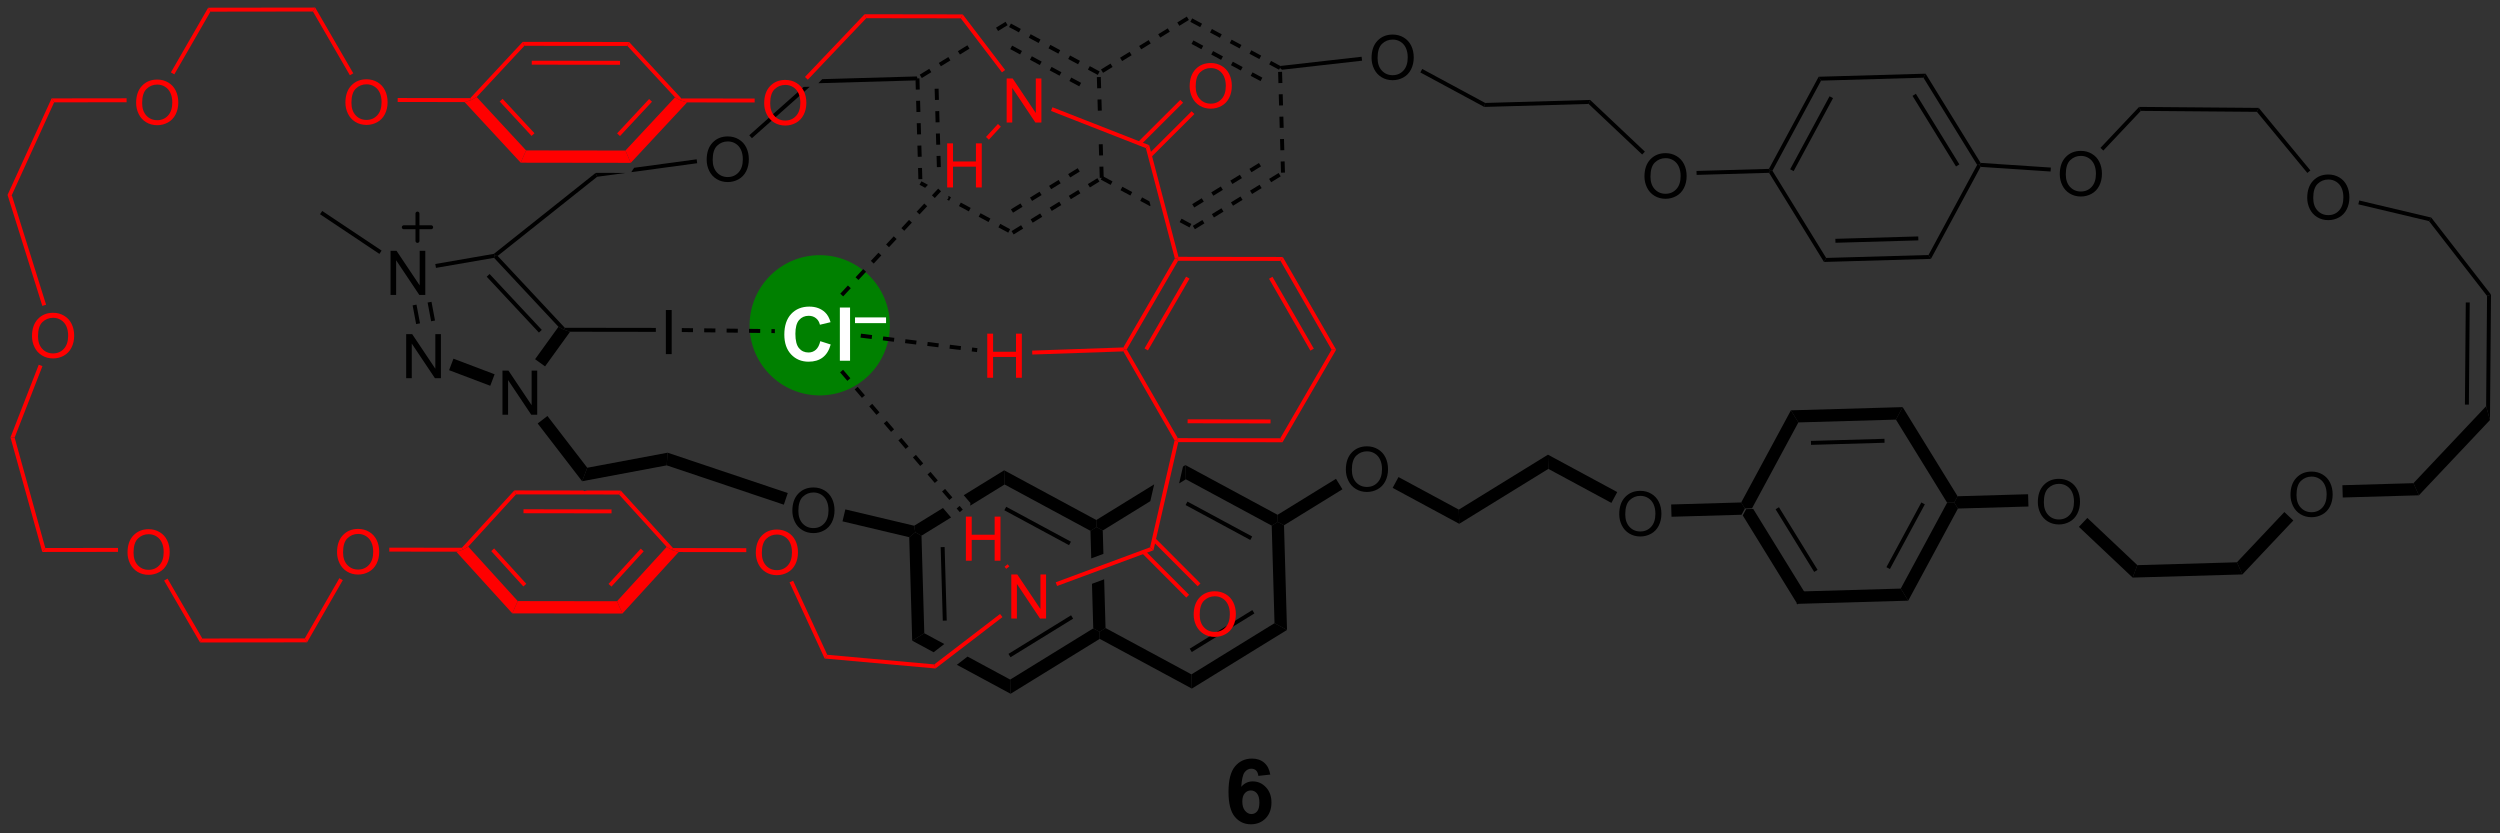 <?xml version="1.0" encoding="UTF-8"?>
<!DOCTYPE svg PUBLIC '-//W3C//DTD SVG 1.0//EN'
          'http://www.w3.org/TR/2001/REC-SVG-20010904/DTD/svg10.dtd'>
<svg stroke-dasharray="none" shape-rendering="auto" xmlns="http://www.w3.org/2000/svg" font-family="'Dialog'" text-rendering="auto" width="885" fill-opacity="1" color-interpolation="auto" color-rendering="auto" preserveAspectRatio="xMidYMid meet" font-size="12px" viewBox="0 0 885 295" fill="black" xmlns:xlink="http://www.w3.org/1999/xlink" stroke="black" image-rendering="auto" stroke-miterlimit="10" stroke-linecap="square" stroke-linejoin="miter" font-style="normal" stroke-width="1" height="295" stroke-dashoffset="0" font-weight="normal" stroke-opacity="1"
><rect x="0" y="0" width="885" height="295" fill="#333333" stroke="none"/><!--Generated by the Batik Graphics2D SVG Generator--><defs id="genericDefs"
  /><g
  ><defs id="defs1"
    ><clipPath clipPathUnits="userSpaceOnUse" id="clipPath1"
      ><path d="M0.633 0.633 L332.303 0.633 L332.303 111.05 L0.633 111.05 L0.633 0.633 Z"
      /></clipPath
      ><clipPath clipPathUnits="userSpaceOnUse" id="clipPath2"
      ><path d="M122.232 141.2 L122.232 248.548 L444.681 248.548 L444.681 141.2 Z"
      /></clipPath
    ></defs
    ><g transform="scale(2.667,2.667) translate(-0.633,-0.633) matrix(1.029,0,0,1.029,-125.095,-144.606)"
    ><path d="M346.987 207.629 L347.422 206.822 L348.338 206.796 L354.946 217.518 L354.075 219.131 ZM351.223 206.841 L356.202 214.922 L356.637 214.654 L351.657 206.573 Z" stroke="none" clip-path="url(#clipPath2)"
    /></g
    ><g transform="matrix(2.743,0,0,2.743,-335.275,-387.303)"
    ><path d="M354.075 219.131 L354.946 217.518 L367.535 217.157 L368.497 218.717 Z" stroke="none" clip-path="url(#clipPath2)"
    /></g
    ><g transform="matrix(2.743,0,0,2.743,-335.275,-387.303)"
    ><path d="M368.497 218.717 L367.535 217.157 L373.517 206.073 L374.433 206.047 L374.914 206.827 ZM366.132 214.637 L370.64 206.284 L370.191 206.041 L365.683 214.394 Z" stroke="none" clip-path="url(#clipPath2)"
    /></g
    ><g transform="matrix(2.743,0,0,2.743,-335.275,-387.303)"
    ><path d="M374.869 205.241 L374.433 206.047 L373.517 206.073 L366.91 195.351 L367.78 193.738 Z" stroke="none" clip-path="url(#clipPath2)"
    /></g
    ><g transform="matrix(2.743,0,0,2.743,-335.275,-387.303)"
    ><path d="M367.78 193.738 L366.91 195.351 L354.32 195.713 L353.358 194.152 ZM365.429 197.827 L355.941 198.099 L355.955 198.609 L365.443 198.337 Z" stroke="none" clip-path="url(#clipPath2)"
    /></g
    ><g transform="matrix(2.743,0,0,2.743,-335.275,-387.303)"
    ><path d="M353.358 194.152 L354.32 195.713 L348.338 206.796 L347.422 206.822 L346.941 206.042 Z" stroke="none" clip-path="url(#clipPath2)"
    /></g
    ><g transform="matrix(2.743,0,0,2.743,-335.275,-387.303)"
    ><path d="M385.224 206.013 Q385.224 204.595 385.985 203.795 Q386.746 202.993 387.95 202.993 Q388.736 202.993 389.368 203.371 Q390.002 203.746 390.333 204.419 Q390.667 205.092 390.667 205.946 Q390.667 206.813 390.317 207.496 Q389.968 208.179 389.326 208.531 Q388.687 208.883 387.944 208.883 Q387.142 208.883 386.508 208.495 Q385.877 208.104 385.551 207.434 Q385.224 206.761 385.224 206.013 ZM386.001 206.023 Q386.001 207.053 386.552 207.646 Q387.106 208.236 387.942 208.236 Q388.791 208.236 389.339 207.638 Q389.89 207.041 389.89 205.943 Q389.89 205.247 389.655 204.73 Q389.42 204.212 388.967 203.927 Q388.516 203.64 387.952 203.64 Q387.152 203.64 386.575 204.191 Q386.001 204.74 386.001 206.023 Z" stroke="none" clip-path="url(#clipPath2)"
    /></g
    ><g transform="matrix(2.743,0,0,2.743,-335.275,-387.303)"
    ><path d="M374.914 206.827 L374.433 206.047 L374.869 205.241 L383.966 204.98 L384.012 206.566 Z" stroke="none" clip-path="url(#clipPath2)"
    /></g
    ><g transform="matrix(2.743,0,0,2.743,-335.275,-387.303)"
    ><path d="M331.202 207.563 Q331.202 206.145 331.963 205.345 Q332.724 204.543 333.927 204.543 Q334.714 204.543 335.345 204.921 Q335.979 205.296 336.311 205.969 Q336.644 206.642 336.644 207.496 Q336.644 208.363 336.295 209.046 Q335.946 209.729 335.304 210.081 Q334.665 210.433 333.922 210.433 Q333.12 210.433 332.486 210.045 Q331.854 209.654 331.528 208.984 Q331.202 208.311 331.202 207.563 ZM331.978 207.573 Q331.978 208.603 332.53 209.196 Q333.084 209.786 333.919 209.786 Q334.768 209.786 335.317 209.188 Q335.868 208.59 335.868 207.493 Q335.868 206.797 335.633 206.28 Q335.397 205.762 334.944 205.477 Q334.494 205.19 333.93 205.19 Q333.13 205.19 332.553 205.741 Q331.978 206.29 331.978 207.573 Z" stroke="none" clip-path="url(#clipPath2)"
    /></g
    ><g transform="matrix(2.743,0,0,2.743,-335.275,-387.303)"
    ><path d="M346.941 206.042 L347.422 206.822 L346.987 207.629 L337.947 207.888 L337.901 206.301 Z" stroke="none" clip-path="url(#clipPath2)"
    /></g
    ><g transform="matrix(2.743,0,0,2.743,-335.275,-387.303)"
    ><path d="M330.944 204.703 L330.19 206.1 L322.053 201.709 L322 199.876 Z" stroke="none" clip-path="url(#clipPath2)"
    /></g
    ><g transform="matrix(2.743,0,0,2.743,-335.275,-387.303)"
    ><path d="M322 199.876 L322.053 201.709 L310.55 208.797 L310.498 206.965 Z" stroke="none" clip-path="url(#clipPath2)"
    /></g
    ><g transform="matrix(2.743,0,0,2.743,-335.275,-387.303)"
    ><path d="M295.92 201.817 Q295.92 200.399 296.68 199.599 Q297.441 198.797 298.645 198.797 Q299.432 198.797 300.063 199.175 Q300.697 199.55 301.028 200.223 Q301.362 200.896 301.362 201.75 Q301.362 202.617 301.013 203.3 Q300.663 203.983 300.022 204.335 Q299.382 204.687 298.64 204.687 Q297.837 204.687 297.203 204.299 Q296.572 203.908 296.246 203.238 Q295.92 202.565 295.92 201.817 ZM296.696 201.827 Q296.696 202.857 297.247 203.45 Q297.801 204.04 298.637 204.04 Q299.486 204.04 300.034 203.442 Q300.586 202.845 300.586 201.747 Q300.586 201.051 300.35 200.534 Q300.115 200.016 299.662 199.731 Q299.212 199.444 298.647 199.444 Q297.848 199.444 297.271 199.995 Q296.696 200.544 296.696 201.827 Z" stroke="none" clip-path="url(#clipPath2)"
    /></g
    ><g transform="matrix(2.743,0,0,2.743,-335.275,-387.303)"
    ><path d="M310.498 206.965 L310.55 208.797 L301.959 204.16 L302.713 202.763 Z" stroke="none" clip-path="url(#clipPath2)"
    /></g
    ><g transform="matrix(2.743,0,0,2.743,-335.275,-387.303)"
    ><path d="M294.645 202.989 L295.478 204.341 L287.938 208.987 L287.132 208.552 L287.105 207.636 Z" stroke="none" clip-path="url(#clipPath2)"
    /></g
    ><g transform="matrix(2.743,0,0,2.743,-335.275,-387.303)"
    ><path d="M275.215 201.219 L275.268 203.051 L286.351 209.033 L287.132 208.552 L287.105 207.636 L275.215 201.219 ZM275.478 205.928 L275.236 206.377 L283.589 210.885 L283.831 210.436 L275.478 205.928 Z" stroke="none" clip-path="url(#clipPath2)"
    /></g
    ><g transform="matrix(2.743,0,0,2.743,-335.275,-387.303)"
    ><path d="M275.215 201.219 L274.9 201.413 L274.402 203.585 L274.402 203.585 L275.268 203.051 L275.215 201.219 ZM271.183 203.704 L263.713 208.307 L263.739 209.223 L264.546 209.659 L270.685 205.875 L271.183 203.704 Z" stroke="none" clip-path="url(#clipPath2)"
    /></g
    ><g transform="matrix(2.743,0,0,2.743,-335.275,-387.303)"
    ><path d="M263.739 209.223 L262.959 209.704 L263.061 213.258 L263.061 213.258 L264.632 212.676 L264.632 212.676 L264.546 209.659 L263.739 209.223 ZM264.726 215.958 L263.155 216.541 L263.155 216.541 L263.32 222.294 L264.127 222.729 L264.907 222.248 L264.726 215.958 Z" stroke="none" clip-path="url(#clipPath2)"
    /></g
    ><g transform="matrix(2.743,0,0,2.743,-335.275,-387.303)"
    ><path d="M264.153 223.645 L264.127 222.729 L264.907 222.248 L275.99 228.23 L276.043 230.062 Z" stroke="none" clip-path="url(#clipPath2)"
    /></g
    ><g transform="matrix(2.743,0,0,2.743,-335.275,-387.303)"
    ><path d="M276.043 230.062 L275.99 228.23 L286.713 221.623 L288.326 222.493 ZM276.035 225.346 L284.116 220.366 L283.848 219.932 L275.768 224.911 Z" stroke="none" clip-path="url(#clipPath2)"
    /></g
    ><g transform="matrix(2.743,0,0,2.743,-335.275,-387.303)"
    ><path d="M288.326 222.493 L286.713 221.623 L286.351 209.033 L287.132 208.552 L287.938 208.987 Z" stroke="none" clip-path="url(#clipPath2)"
    /></g
    ><g transform="matrix(2.743,0,0,2.743,-335.275,-387.303)"
    ><path d="M251.823 201.89 L251.876 203.722 L262.959 209.704 L263.739 209.223 L263.713 208.307 L251.823 201.89 ZM252.086 206.599 L251.843 207.048 L260.196 211.556 L260.439 211.107 L252.086 206.599 Z" stroke="none" clip-path="url(#clipPath2)"
    /></g
    ><g transform="matrix(2.743,0,0,2.743,-335.275,-387.303)"
    ><path d="M251.823 201.89 L246.605 205.106 L246.605 205.106 L247.467 206.113 L247.441 206.455 L251.876 203.722 L251.823 201.89 ZM243.924 206.757 L240.21 209.046 L240.347 209.895 L241.153 210.33 L244.97 207.978 L244.97 207.978 L244.703 207.666 L243.924 206.757 Z" stroke="none" clip-path="url(#clipPath2)"
    /></g
    ><g transform="matrix(2.743,0,0,2.743,-335.275,-387.303)"
    ><path d="M244.139 211.796 L243.629 211.811 L243.901 221.299 L244.411 221.284 L244.139 211.796 ZM240.347 209.895 L239.571 210.526 L239.954 223.881 L241.515 222.919 L241.153 210.33 L240.347 209.895 Z" stroke="none" clip-path="url(#clipPath2)"
    /></g
    ><g transform="matrix(2.743,0,0,2.743,-335.275,-387.303)"
    ><path d="M241.515 222.919 L239.954 223.881 L242.717 225.372 L242.717 225.372 L244.097 224.313 L244.097 224.313 L241.515 222.919 ZM247.097 225.932 L245.716 226.991 L245.716 226.991 L252.651 230.733 L252.598 228.901 L247.097 225.932 Z" stroke="none" clip-path="url(#clipPath2)"
    /></g
    ><g transform="matrix(2.743,0,0,2.743,-335.275,-387.303)"
    ><path d="M252.651 230.733 L252.598 228.901 L263.32 222.294 L264.127 222.729 L264.153 223.645 ZM252.643 226.017 L260.724 221.037 L260.456 220.603 L252.375 225.583 Z" stroke="none" clip-path="url(#clipPath2)"
    /></g
    ><g transform="matrix(2.743,0,0,2.743,-335.275,-387.303)"
    ><path d="M390.523 209.192 L391.613 208.037 L398.069 214.133 L397.457 215.738 Z" stroke="none" clip-path="url(#clipPath2)"
    /></g
    ><g transform="matrix(2.743,0,0,2.743,-335.275,-387.303)"
    ><path d="M397.457 215.738 L398.069 214.133 L410.917 213.764 L411.62 215.332 Z" stroke="none" clip-path="url(#clipPath2)"
    /></g
    ><g transform="matrix(2.743,0,0,2.743,-335.275,-387.303)"
    ><path d="M417.83 205.077 Q417.83 203.659 418.591 202.86 Q419.352 202.057 420.555 202.057 Q421.342 202.057 421.973 202.435 Q422.607 202.81 422.938 203.483 Q423.272 204.156 423.272 205.01 Q423.272 205.877 422.923 206.56 Q422.574 207.244 421.932 207.595 Q421.293 207.947 420.55 207.947 Q419.748 207.947 419.113 207.559 Q418.482 207.168 418.156 206.498 Q417.83 205.825 417.83 205.077 ZM418.606 205.088 Q418.606 206.118 419.158 206.71 Q419.711 207.3 420.547 207.3 Q421.396 207.3 421.945 206.703 Q422.496 206.105 422.496 205.008 Q422.496 204.311 422.26 203.794 Q422.025 203.276 421.572 202.992 Q421.122 202.704 420.558 202.704 Q419.758 202.704 419.181 203.256 Q418.606 203.804 418.606 205.088 Z" stroke="none" clip-path="url(#clipPath2)"
    /></g
    ><g transform="matrix(2.743,0,0,2.743,-335.275,-387.303)"
    ><path d="M411.62 215.332 L410.917 213.764 L417.04 207.279 L418.194 208.369 Z" stroke="none" clip-path="url(#clipPath2)"
    /></g
    ><g transform="matrix(2.743,0,0,2.743,-335.275,-387.303)"
    ><path d="M424.575 205.403 L424.529 203.816 L433.699 203.553 L434.401 205.12 Z" stroke="none" clip-path="url(#clipPath2)"
    /></g
    ><g transform="matrix(2.743,0,0,2.743,-335.275,-387.303)"
    ><path d="M434.401 205.12 L433.699 203.553 L443.078 193.619 L443.574 195.406 Z" stroke="none" clip-path="url(#clipPath2)"
    /></g
    ><g transform="matrix(2.743,0,0,2.743,-335.275,-387.303)"
    ><path d="M443.574 195.406 L443.078 193.619 L443.197 179.389 L443.709 179.216 ZM440.852 193.417 L440.962 180.232 L440.452 180.228 L440.342 193.413 Z" stroke="none" clip-path="url(#clipPath2)"
    /></g
    ><g transform="matrix(2.743,0,0,2.743,-335.275,-387.303)"
    ><path d="M443.709 179.216 L443.197 179.389 L435.704 169.732 L435.996 169.277 Z" stroke="none" clip-path="url(#clipPath2)"
    /></g
    ><g transform="matrix(2.743,0,0,2.743,-335.275,-387.303)"
    ><path d="M419.99 166.737 Q419.99 165.319 420.751 164.519 Q421.512 163.717 422.715 163.717 Q423.502 163.717 424.133 164.095 Q424.767 164.47 425.098 165.143 Q425.432 165.815 425.432 166.669 Q425.432 167.536 425.083 168.22 Q424.733 168.903 424.092 169.255 Q423.452 169.607 422.71 169.607 Q421.907 169.607 421.273 169.219 Q420.642 168.828 420.316 168.157 Q419.99 167.485 419.99 166.737 ZM420.766 166.747 Q420.766 167.777 421.317 168.37 Q421.871 168.96 422.707 168.96 Q423.556 168.96 424.104 168.362 Q424.656 167.764 424.656 166.667 Q424.656 165.971 424.42 165.453 Q424.185 164.936 423.732 164.651 Q423.282 164.364 422.717 164.364 Q421.918 164.364 421.341 164.915 Q420.766 165.464 420.766 166.747 Z" stroke="none" clip-path="url(#clipPath2)"
    /></g
    ><g transform="matrix(2.743,0,0,2.743,-335.275,-387.303)"
    ><path d="M435.996 169.277 L435.704 169.732 L426.586 167.567 L426.704 167.071 Z" stroke="none" clip-path="url(#clipPath2)"
    /></g
    ><g transform="matrix(2.743,0,0,2.743,-335.275,-387.303)"
    ><path d="M356.94 151.101 L357.249 151.602 L350.972 163.233 L350.677 163.241 L350.523 162.991 ZM358.343 153.621 L353.26 163.04 L353.709 163.282 L358.792 153.863 Z" stroke="none" clip-path="url(#clipPath2)"
    /></g
    ><g transform="matrix(2.743,0,0,2.743,-335.275,-387.303)"
    ><path d="M350.537 163.501 L350.677 163.241 L350.972 163.233 L357.906 174.484 L357.626 175.003 Z" stroke="none" clip-path="url(#clipPath2)"
    /></g
    ><g transform="matrix(2.743,0,0,2.743,-335.275,-387.303)"
    ><path d="M357.626 175.003 L357.906 174.484 L371.117 174.106 L371.426 174.607 ZM359.107 172.528 L369.805 172.22 L369.791 171.71 L359.092 172.018 Z" stroke="none" clip-path="url(#clipPath2)"
    /></g
    ><g transform="matrix(2.743,0,0,2.743,-335.275,-387.303)"
    ><path d="M371.426 174.607 L371.117 174.106 L377.394 162.475 L377.688 162.466 L377.835 162.732 Z" stroke="none" clip-path="url(#clipPath2)"
    /></g
    ><g transform="matrix(2.743,0,0,2.743,-335.275,-387.303)"
    ><path d="M377.837 162.22 L377.688 162.466 L377.394 162.475 L370.46 151.223 L370.74 150.705 ZM375.099 162.413 L369.483 153.301 L369.049 153.569 L374.664 162.681 Z" stroke="none" clip-path="url(#clipPath2)"
    /></g
    ><g transform="matrix(2.743,0,0,2.743,-335.275,-387.303)"
    ><path d="M370.74 150.705 L370.46 151.223 L357.249 151.602 L356.94 151.101 Z" stroke="none" clip-path="url(#clipPath2)"
    /></g
    ><g transform="matrix(2.743,0,0,2.743,-335.275,-387.303)"
    ><path d="M388.055 163.689 Q388.055 162.27 388.816 161.471 Q389.577 160.668 390.78 160.668 Q391.567 160.668 392.198 161.046 Q392.832 161.422 393.164 162.094 Q393.497 162.767 393.497 163.621 Q393.497 164.488 393.148 165.171 Q392.799 165.855 392.157 166.207 Q391.518 166.559 390.775 166.559 Q389.973 166.559 389.339 166.17 Q388.707 165.78 388.381 165.109 Q388.055 164.436 388.055 163.689 ZM388.832 163.699 Q388.832 164.729 389.383 165.321 Q389.937 165.912 390.772 165.912 Q391.621 165.912 392.17 165.314 Q392.721 164.716 392.721 163.619 Q392.721 162.923 392.486 162.405 Q392.25 161.887 391.797 161.603 Q391.347 161.315 390.783 161.315 Q389.983 161.315 389.406 161.867 Q388.832 162.415 388.832 163.699 Z" stroke="none" clip-path="url(#clipPath2)"
    /></g
    ><g transform="matrix(2.743,0,0,2.743,-335.275,-387.303)"
    ><path d="M377.835 162.732 L377.688 162.466 L377.837 162.22 L386.904 162.823 L386.87 163.332 Z" stroke="none" clip-path="url(#clipPath2)"
    /></g
    ><g transform="matrix(2.743,0,0,2.743,-335.275,-387.303)"
    ><path d="M393.675 160.63 L393.304 160.28 L398.296 154.993 L398.515 155.505 Z" stroke="none" clip-path="url(#clipPath2)"
    /></g
    ><g transform="matrix(2.743,0,0,2.743,-335.275,-387.303)"
    ><path d="M398.515 155.505 L398.296 154.993 L413.737 155.122 L413.495 155.63 Z" stroke="none" clip-path="url(#clipPath2)"
    /></g
    ><g transform="matrix(2.743,0,0,2.743,-335.275,-387.303)"
    ><path d="M413.495 155.63 L413.737 155.122 L420.398 163.19 L420.005 163.515 Z" stroke="none" clip-path="url(#clipPath2)"
    /></g
    ><g transform="matrix(2.743,0,0,2.743,-335.275,-387.303)"
    ><path d="M334.457 163.982 Q334.457 162.564 335.218 161.764 Q335.979 160.962 337.182 160.962 Q337.969 160.962 338.6 161.34 Q339.234 161.715 339.566 162.388 Q339.899 163.061 339.899 163.915 Q339.899 164.782 339.55 165.465 Q339.201 166.148 338.559 166.5 Q337.92 166.852 337.177 166.852 Q336.375 166.852 335.741 166.464 Q335.109 166.073 334.783 165.403 Q334.457 164.73 334.457 163.982 ZM335.233 163.993 Q335.233 165.023 335.785 165.615 Q336.339 166.205 337.174 166.205 Q338.023 166.205 338.572 165.607 Q339.123 165.01 339.123 163.912 Q339.123 163.216 338.888 162.699 Q338.652 162.181 338.199 161.896 Q337.749 161.609 337.185 161.609 Q336.385 161.609 335.808 162.16 Q335.233 162.709 335.233 163.993 Z" stroke="none" clip-path="url(#clipPath2)"
    /></g
    ><g transform="matrix(2.743,0,0,2.743,-335.275,-387.303)"
    ><path d="M350.523 162.991 L350.677 163.241 L350.537 163.501 L341.186 163.769 L341.172 163.259 Z" stroke="none" clip-path="url(#clipPath2)"
    /></g
    ><g transform="matrix(2.743,0,0,2.743,-335.275,-387.303)"
    ><path d="M334.511 160.765 L334.16 161.136 L327.249 154.611 L327.446 154.095 Z" stroke="none" clip-path="url(#clipPath2)"
    /></g
    ><g transform="matrix(2.743,0,0,2.743,-335.275,-387.303)"
    ><path d="M327.446 154.095 L327.249 154.611 L313.781 154.997 L313.903 154.483 Z" stroke="none" clip-path="url(#clipPath2)"
    /></g
    ><g transform="matrix(2.743,0,0,2.743,-335.275,-387.303)"
    ><path d="M299.238 148.677 Q299.238 147.258 299.998 146.459 Q300.759 145.657 301.963 145.657 Q302.75 145.657 303.381 146.034 Q304.015 146.41 304.346 147.083 Q304.68 147.755 304.68 148.609 Q304.68 149.476 304.331 150.16 Q303.981 150.843 303.339 151.195 Q302.7 151.547 301.958 151.547 Q301.155 151.547 300.521 151.159 Q299.89 150.768 299.564 150.097 Q299.238 149.425 299.238 148.677 ZM300.014 148.687 Q300.014 149.717 300.565 150.31 Q301.119 150.9 301.955 150.9 Q302.804 150.9 303.352 150.302 Q303.904 149.704 303.904 148.607 Q303.904 147.911 303.668 147.393 Q303.433 146.875 302.98 146.591 Q302.529 146.304 301.965 146.304 Q301.166 146.304 300.589 146.855 Q300.014 147.403 300.014 148.687 Z" stroke="none" clip-path="url(#clipPath2)"
    /></g
    ><g transform="matrix(2.743,0,0,2.743,-335.275,-387.303)"
    ><path d="M313.903 154.483 L313.781 154.997 L305.533 150.546 L305.775 150.097 Z" stroke="none" clip-path="url(#clipPath2)"
    /></g
    ><g transform="matrix(2.743,0,0,2.743,-335.275,-387.303)"
    ><path d="M240.888 151.306 L240.378 151.321 L240.419 152.766 L240.929 152.752 L240.888 151.306 ZM243.359 152.64 L242.849 152.655 L242.891 154.1 L243.4 154.085 L243.359 152.64 ZM240.971 154.197 L240.461 154.211 L240.502 155.656 L241.012 155.642 L240.971 154.197 ZM243.442 155.53 L242.932 155.545 L242.974 156.99 L243.483 156.976 L243.442 155.53 ZM241.054 157.087 L240.544 157.101 L240.585 158.547 L241.095 158.532 L241.054 157.087 ZM243.525 158.421 L243.015 158.435 L243.056 159.88 L243.566 159.866 L243.525 158.421 ZM241.137 159.977 L240.627 159.992 L240.668 161.437 L241.178 161.422 L241.137 159.977 ZM243.608 161.311 L243.098 161.325 L243.139 162.77 L243.649 162.756 L243.608 161.311 ZM241.22 162.867 L240.709 162.882 L240.751 164.327 L241.261 164.312 L241.22 162.867 Z" stroke="none" clip-path="url(#clipPath2)"
    /></g
    ><g transform="matrix(2.743,0,0,2.743,-335.275,-387.303)"
    ><path d="M241.142 164.595 L240.899 165.044 L241.625 165.436 L241.625 165.436 L241.985 165.05 L241.985 165.05 L241.142 164.595 ZM244.621 166.473 L244.631 166.772 L244.454 166.963 L244.454 166.963 L244.716 167.104 L244.958 166.655 L244.621 166.473 ZM246.23 167.341 L245.988 167.791 L247.26 168.477 L247.502 168.028 L246.23 167.341 ZM248.775 168.715 L248.532 169.164 L249.804 169.85 L250.047 169.401 L248.775 168.715 ZM251.319 170.088 L251.077 170.537 L252.349 171.224 L252.591 170.775 L251.319 170.088 Z" stroke="none" clip-path="url(#clipPath2)"
    /></g
    ><g transform="matrix(2.743,0,0,2.743,-335.275,-387.303)"
    ><path d="M253.044 171.454 L254.275 170.695 L254.007 170.261 L252.776 171.019 ZM255.506 169.937 L256.736 169.179 L256.469 168.744 L255.238 169.503 ZM257.967 168.42 L259.198 167.662 L258.93 167.227 L257.699 167.986 ZM260.428 166.903 L261.659 166.145 L261.392 165.71 L260.161 166.469 ZM262.89 165.386 L264.121 164.628 L263.853 164.194 L262.622 164.952 ZM252.964 168.647 L254.194 167.888 L253.927 167.454 L252.696 168.212 ZM255.425 167.13 L256.656 166.371 L256.388 165.937 L255.157 166.696 ZM257.887 165.613 L259.117 164.855 L258.849 164.42 L257.619 165.179 ZM260.348 164.096 L261.579 163.338 L261.311 162.903 L260.08 163.662 Z" stroke="none" clip-path="url(#clipPath2)"
    /></g
    ><g transform="matrix(2.743,0,0,2.743,-335.275,-387.303)"
    ><path d="M264.295 151.135 L263.784 151.15 L263.826 152.595 L264.336 152.58 L264.295 151.135 ZM264.377 154.025 L263.868 154.04 L263.909 155.485 L264.419 155.47 L264.377 154.025 ZM264.543 159.806 L264.033 159.82 L264.075 161.265 L264.585 161.251 L264.543 159.806 ZM264.626 162.696 L264.116 162.71 L264.158 164.156 L264.668 164.141 L264.626 162.696 Z" stroke="none" clip-path="url(#clipPath2)"
    /></g
    ><g transform="matrix(2.743,0,0,2.743,-335.275,-387.303)"
    ><path d="M252.697 144.238 L252.454 144.688 L253.726 145.374 L253.969 144.925 L252.697 144.238 ZM255.241 145.612 L254.999 146.061 L256.271 146.747 L256.513 146.298 L255.241 145.612 ZM257.785 146.985 L257.543 147.434 L258.815 148.121 L259.058 147.672 L257.785 146.985 ZM252.85 147.085 L252.608 147.534 L253.88 148.221 L254.122 147.772 L252.85 147.085 ZM260.33 148.358 L260.087 148.807 L261.36 149.494 L261.602 149.045 L260.33 148.358 ZM255.395 148.458 L255.152 148.907 L256.425 149.594 L256.667 149.145 L255.395 148.458 ZM262.874 149.732 L262.632 150.18 L263.904 150.867 L264.146 150.418 L262.874 149.732 ZM257.939 149.832 L257.697 150.281 L258.969 150.967 L259.211 150.518 L257.939 149.832 ZM260.483 151.205 L260.241 151.654 L261.513 152.34 L261.756 151.891 L260.483 151.205 Z" stroke="none" clip-path="url(#clipPath2)"
    /></g
    ><g transform="matrix(2.743,0,0,2.743,-335.275,-387.303)"
    ><path d="M252.001 144.008 L250.771 144.767 L251.038 145.201 L252.269 144.443 L252.001 144.008 ZM247.078 147.042 L245.848 147.8 L246.115 148.235 L247.346 147.476 L247.078 147.042 ZM244.617 148.559 L243.386 149.317 L243.654 149.752 L244.885 148.993 L244.617 148.559 ZM242.155 150.076 L240.925 150.834 L241.192 151.269 L242.423 150.51 L242.155 150.076 Z" stroke="none" clip-path="url(#clipPath2)"
    /></g
    ><g transform="matrix(2.743,0,0,2.743,-335.275,-387.303)"
    ><path d="M264.534 163.924 L264.292 164.373 L265.564 165.059 L265.806 164.61 L264.534 163.924 ZM267.078 165.297 L266.836 165.746 L268.108 166.433 L268.351 165.984 L267.078 165.297 ZM269.623 166.67 L269.38 167.119 L270.653 167.806 L270.707 167.705 L270.57 167.181 L269.623 166.67 ZM274.712 169.417 L274.483 169.84 L274.493 169.879 L275.741 170.552 L275.984 170.103 L274.712 169.417 Z" stroke="none" clip-path="url(#clipPath2)"
    /></g
    ><g transform="matrix(2.743,0,0,2.743,-335.275,-387.303)"
    ><path d="M284.703 162.232 L283.473 162.99 L283.74 163.425 L284.971 162.667 L284.703 162.232 ZM287.245 163.522 L286.015 164.281 L286.282 164.715 L287.513 163.957 L287.245 163.522 ZM282.242 163.749 L281.011 164.507 L281.279 164.942 L282.51 164.183 L282.242 163.749 ZM284.784 165.039 L283.553 165.798 L283.821 166.232 L285.052 165.474 L284.784 165.039 ZM279.781 165.266 L278.55 166.024 L278.817 166.459 L280.048 165.7 L279.781 165.266 ZM282.322 166.556 L281.092 167.315 L281.36 167.749 L282.59 166.99 L282.322 166.556 ZM277.319 166.783 L276.088 167.541 L276.356 167.976 L277.587 167.217 L277.319 166.783 ZM279.861 168.073 L278.63 168.831 L278.898 169.266 L280.129 168.507 L279.861 168.073 ZM277.4 169.59 L276.169 170.348 L276.437 170.783 L277.667 170.024 L277.4 169.59 Z" stroke="none" clip-path="url(#clipPath2)"
    /></g
    ><g transform="matrix(2.743,0,0,2.743,-335.275,-387.303)"
    ><path d="M288.06 163.47 L288.019 162.025 L287.509 162.039 L287.55 163.484 ZM287.977 160.58 L287.936 159.135 L287.426 159.149 L287.467 160.594 ZM287.894 157.69 L287.853 156.244 L287.343 156.259 L287.384 157.704 ZM287.811 154.799 L287.77 153.354 L287.26 153.369 L287.301 154.814 ZM287.728 151.909 L287.687 150.464 L287.177 150.479 L287.218 151.924 Z" stroke="none" clip-path="url(#clipPath2)"
    /></g
    ><g transform="matrix(2.743,0,0,2.743,-335.275,-387.303)"
    ><path d="M287.539 149.747 L286.267 149.06 L286.024 149.509 L287.296 150.196 ZM284.994 148.374 L283.722 147.687 L283.48 148.136 L284.752 148.823 ZM282.45 147 L281.178 146.314 L280.935 146.763 L282.208 147.449 ZM279.906 145.627 L278.633 144.941 L278.391 145.39 L279.663 146.076 ZM277.361 144.254 L276.089 143.567 L275.847 144.016 L277.119 144.703 ZM285.148 151.22 L283.876 150.534 L283.634 150.983 L284.906 151.669 ZM282.604 149.847 L281.332 149.16 L281.089 149.609 L282.361 150.296 ZM280.059 148.474 L278.787 147.787 L278.545 148.236 L279.817 148.923 ZM277.515 147.101 L276.243 146.414 L276 146.863 L277.273 147.549 Z" stroke="none" clip-path="url(#clipPath2)"
    /></g
    ><g transform="matrix(2.743,0,0,2.743,-335.275,-387.303)"
    ><path d="M275.394 143.337 L274.163 144.095 L274.431 144.53 L275.661 143.771 ZM272.932 144.854 L271.702 145.612 L271.969 146.047 L273.2 145.288 ZM270.471 146.371 L269.24 147.129 L269.508 147.564 L270.739 146.805 ZM268.009 147.888 L266.779 148.646 L267.046 149.081 L268.277 148.322 ZM265.548 149.405 L264.317 150.163 L264.585 150.597 L265.816 149.839 Z" stroke="none" clip-path="url(#clipPath2)"
    /></g
    ><g transform="matrix(2.743,0,0,2.743,-335.275,-387.303)"
    ><path d="M287.679 150.198 L287.418 149.971 L287.468 149.709 L297.955 148.52 L298.013 149.027 Z" stroke="none" clip-path="url(#clipPath2)"
    /></g
    ><g transform="matrix(2.743,0,0,2.743,-335.275,-387.303)"
    ><path d="M240.557 151.061 L228.342 151.411 L228.342 151.411 L227.843 151.936 L227.843 151.936 L240.385 151.576 L240.633 151.314 L240.557 151.061 Z" stroke="none" clip-path="url(#clipPath2)"
    /></g
    ><g transform="matrix(2.743,0,0,2.743,-335.275,-387.303)"
    ><path d="M213.429 161.823 Q213.429 160.405 214.19 159.605 Q214.951 158.803 216.154 158.803 Q216.941 158.803 217.572 159.181 Q218.206 159.556 218.538 160.229 Q218.871 160.902 218.871 161.756 Q218.871 162.623 218.522 163.306 Q218.173 163.989 217.531 164.341 Q216.892 164.693 216.149 164.693 Q215.347 164.693 214.713 164.305 Q214.081 163.914 213.755 163.244 Q213.429 162.571 213.429 161.823 ZM214.206 161.833 Q214.206 162.863 214.757 163.456 Q215.31 164.046 216.146 164.046 Q216.995 164.046 217.544 163.448 Q218.095 162.85 218.095 161.753 Q218.095 161.057 217.86 160.539 Q217.624 160.022 217.171 159.737 Q216.721 159.45 216.157 159.45 Q215.357 159.45 214.78 160.001 Q214.206 160.55 214.206 161.833 Z" stroke="none" clip-path="url(#clipPath2)"
    /></g
    ><g transform="matrix(2.743,0,0,2.743,-335.275,-387.303)"
    ><path d="M226.731 152.395 L225.942 152.414 L225.942 152.414 L218.927 158.652 L219.267 159.034 L226.731 152.395 Z" stroke="none" clip-path="url(#clipPath2)"
    /></g
    ><g transform="matrix(2.743,0,0,2.743,-335.275,-387.303)"
    ><path d="M212.137 161.755 L204.069 162.849 L204.069 162.849 L203.698 163.414 L212.205 162.261 L212.137 161.755 ZM199.207 163.507 L199.088 163.524 L199.296 164.01 L202.966 163.513 L202.966 163.513 L199.207 163.507 Z" stroke="none" clip-path="url(#clipPath2)"
    /></g
    ><g transform="matrix(2.743,0,0,2.743,-335.275,-387.303)"
    ><path d="M172.631 179.257 L172.631 173.566 L173.404 173.566 L176.393 178.033 L176.393 173.566 L177.115 173.566 L177.115 179.257 L176.341 179.257 L173.352 174.785 L173.352 179.257 L172.631 179.257 Z" stroke="none" clip-path="url(#clipPath2)"
    /></g
    ><g transform="matrix(2.743,0,0,2.743,-335.275,-387.303)"
    ><path d="M174.649 190.008 L174.649 184.318 L175.423 184.318 L178.412 188.784 L178.412 184.318 L179.134 184.318 L179.134 190.008 L178.36 190.008 L175.371 185.537 L175.371 190.008 L174.649 190.008 Z" stroke="none" clip-path="url(#clipPath2)"
    /></g
    ><g transform="matrix(2.743,0,0,2.743,-335.275,-387.303)"
    ><path d="M187.077 194.718 L187.077 189.027 L187.85 189.027 L190.839 193.494 L190.839 189.027 L191.561 189.027 L191.561 194.718 L190.788 194.718 L187.799 190.246 L187.799 194.718 L187.077 194.718 Z" stroke="none" clip-path="url(#clipPath2)"
    /></g
    ><g transform="matrix(2.743,0,0,2.743,-335.275,-387.303)"
    ><path d="M185.972 173.957 L186.08 174.197 L185.988 174.472 L178.493 175.769 L178.406 175.267 Z" stroke="none" clip-path="url(#clipPath2)"
    /></g
    ><g transform="matrix(2.743,0,0,2.743,-335.275,-387.303)"
    ><path d="M175.48 180.604 L175.981 180.51 L176.435 182.927 L175.934 183.021 ZM177.415 180.241 L177.869 182.658 L178.37 182.564 L177.917 180.147 Z" stroke="none" clip-path="url(#clipPath2)"
    /></g
    ><g transform="matrix(2.743,0,0,2.743,-335.275,-387.303)"
    ><path d="M180.187 188.971 L180.75 187.487 L186.062 189.5 L185.499 190.984 Z" stroke="none" clip-path="url(#clipPath2)"
    /></g
    ><g transform="matrix(2.743,0,0,2.743,-335.275,-387.303)"
    ><path d="M192.572 188.481 L191.285 187.552 L194.304 183.372 L195.008 183.753 L195.802 184.009 Z" stroke="none" clip-path="url(#clipPath2)"
    /></g
    ><g transform="matrix(2.743,0,0,2.743,-335.275,-387.303)"
    ><path d="M195.119 183.498 L195.008 183.753 L194.304 183.372 L185.988 174.472 L186.08 174.197 L186.455 174.225 ZM192.152 183.77 L185.415 176.56 L185.042 176.908 L191.78 184.119 Z" stroke="none" clip-path="url(#clipPath2)"
    /></g
    ><g transform="matrix(2.743,0,0,2.743,-335.275,-387.303)"
    ><path d="M171.476 173.538 L171.193 173.963 L163.531 168.845 L163.814 168.421 Z" stroke="none" clip-path="url(#clipPath2)"
    /></g
    ><g stroke-width="0.51" transform="matrix(2.743,0,0,2.743,-335.275,-387.303)" stroke-linejoin="round" stroke-linecap="round"
    ><path fill="none" d="M174.341 170.525 L177.871 170.525 M176.106 168.76 L176.106 172.289" clip-path="url(#clipPath2)"
    /></g
    ><g transform="matrix(2.743,0,0,2.743,-335.275,-387.303)"
    ><path d="M199.088 163.524 L185.972 173.957 L186.08 174.197 L186.455 174.225 L199.296 164.01 L199.088 163.524 Z" stroke="none" clip-path="url(#clipPath2)"
    /></g
    ><g transform="matrix(2.743,0,0,2.743,-335.275,-387.303)"
    ><path d="M224.487 207.127 Q224.487 205.709 225.248 204.909 Q226.008 204.107 227.212 204.107 Q227.999 204.107 228.63 204.484 Q229.264 204.86 229.595 205.533 Q229.929 206.206 229.929 207.06 Q229.929 207.926 229.58 208.61 Q229.23 209.293 228.589 209.645 Q227.949 209.997 227.207 209.997 Q226.404 209.997 225.77 209.609 Q225.139 209.218 224.813 208.548 Q224.487 207.875 224.487 207.127 ZM225.263 207.137 Q225.263 208.167 225.814 208.76 Q226.368 209.35 227.204 209.35 Q228.053 209.35 228.601 208.752 Q229.153 208.154 229.153 207.057 Q229.153 206.361 228.917 205.843 Q228.682 205.326 228.229 205.041 Q227.779 204.754 227.214 204.754 Q226.415 204.754 225.838 205.305 Q225.263 205.853 225.263 207.137 Z" stroke="none" clip-path="url(#clipPath2)"
    /></g
    ><g transform="matrix(2.743,0,0,2.743,-335.275,-387.303)"
    ><path d="M240.21 209.046 L240.347 209.895 L239.571 210.526 L230.959 208.481 L231.326 206.937 Z" stroke="none" clip-path="url(#clipPath2)"
    /></g
    ><g transform="matrix(2.743,0,0,2.743,-335.275,-387.303)"
    ><path d="M223.894 204.826 L223.388 206.33 L208.274 201.255 L208.388 199.619 Z" stroke="none" clip-path="url(#clipPath2)"
    /></g
    ><g transform="matrix(2.743,0,0,2.743,-335.275,-387.303)"
    ><path d="M208.388 199.619 L208.274 201.255 L197.356 203.302 L198.02 201.562 Z" stroke="none" clip-path="url(#clipPath2)"
    /></g
    ><g transform="matrix(2.743,0,0,2.743,-335.275,-387.303)"
    ><path d="M198.02 201.562 L197.356 203.302 L191.62 195.849 L192.878 194.881 Z" stroke="none" clip-path="url(#clipPath2)"
    /></g
    ><g fill="red" transform="matrix(2.743,0,0,2.743,-335.275,-387.303)" stroke="red"
    ><path d="M166.807 154.45 Q166.807 153.031 167.568 152.232 Q168.329 151.43 169.532 151.43 Q170.319 151.43 170.951 151.807 Q171.584 152.183 171.916 152.856 Q172.25 153.528 172.25 154.382 Q172.25 155.249 171.9 155.933 Q171.551 156.616 170.909 156.968 Q170.27 157.32 169.527 157.32 Q168.725 157.32 168.091 156.931 Q167.459 156.541 167.133 155.87 Q166.807 155.198 166.807 154.45 ZM167.584 154.46 Q167.584 155.49 168.135 156.083 Q168.689 156.673 169.525 156.673 Q170.373 156.673 170.922 156.075 Q171.473 155.477 171.473 154.38 Q171.473 153.684 171.238 153.166 Q171.002 152.649 170.549 152.364 Q170.099 152.077 169.535 152.077 Q168.735 152.077 168.158 152.628 Q167.584 153.176 167.584 154.46 Z" stroke="none" clip-path="url(#clipPath2)"
    /></g
    ><g fill="red" transform="matrix(2.743,0,0,2.743,-335.275,-387.303)" stroke="red"
    ><path d="M165.727 212.476 Q165.727 211.058 166.488 210.259 Q167.249 209.456 168.452 209.456 Q169.239 209.456 169.87 209.834 Q170.504 210.209 170.835 210.882 Q171.169 211.555 171.169 212.409 Q171.169 213.276 170.82 213.959 Q170.47 214.643 169.829 214.994 Q169.189 215.346 168.447 215.346 Q167.644 215.346 167.01 214.958 Q166.379 214.567 166.053 213.897 Q165.727 213.224 165.727 212.476 ZM166.503 212.487 Q166.503 213.517 167.054 214.109 Q167.608 214.7 168.444 214.7 Q169.293 214.7 169.841 214.102 Q170.393 213.504 170.393 212.407 Q170.393 211.71 170.157 211.193 Q169.922 210.675 169.469 210.391 Q169.019 210.103 168.454 210.103 Q167.655 210.103 167.078 210.655 Q166.503 211.203 166.503 212.487 Z" stroke="none" clip-path="url(#clipPath2)"
    /></g
    ><g fill="red" transform="matrix(2.743,0,0,2.743,-335.275,-387.303)" stroke="red"
    ><path d="M138.687 212.512 Q138.687 211.094 139.448 210.294 Q140.209 209.492 141.412 209.492 Q142.199 209.492 142.831 209.87 Q143.465 210.245 143.796 210.918 Q144.13 211.591 144.13 212.445 Q144.13 213.312 143.78 213.995 Q143.431 214.678 142.789 215.03 Q142.15 215.382 141.407 215.382 Q140.605 215.382 139.971 214.994 Q139.34 214.603 139.013 213.933 Q138.687 213.26 138.687 212.512 ZM139.464 212.523 Q139.464 213.553 140.015 214.145 Q140.569 214.735 141.405 214.735 Q142.254 214.735 142.802 214.137 Q143.353 213.54 143.353 212.442 Q143.353 211.746 143.118 211.229 Q142.882 210.711 142.429 210.426 Q141.979 210.139 141.415 210.139 Q140.615 210.139 140.038 210.69 Q139.464 211.239 139.464 212.523 Z" stroke="none" clip-path="url(#clipPath2)"
    /></g
    ><g fill="red" transform="matrix(2.743,0,0,2.743,-335.275,-387.303)" stroke="red"
    ><path d="M143.41 216.126 L143.851 215.87 L148.339 223.602 L148.045 224.112 Z" stroke="none" clip-path="url(#clipPath2)"
    /></g
    ><g fill="red" transform="matrix(2.743,0,0,2.743,-335.275,-387.303)" stroke="red"
    ><path d="M148.045 224.112 L148.339 223.602 L161.564 223.584 L161.859 224.094 Z" stroke="none" clip-path="url(#clipPath2)"
    /></g
    ><g fill="red" transform="matrix(2.743,0,0,2.743,-335.275,-387.303)" stroke="red"
    ><path d="M166.027 215.814 L166.47 216.068 L161.859 224.094 L161.564 223.584 Z" stroke="none" clip-path="url(#clipPath2)"
    /></g
    ><g fill="red" transform="matrix(2.743,0,0,2.743,-335.275,-387.303)" stroke="red"
    ><path d="M139.798 154.486 Q139.798 153.067 140.559 152.268 Q141.319 151.465 142.523 151.465 Q143.31 151.465 143.941 151.843 Q144.575 152.219 144.906 152.891 Q145.24 153.564 145.24 154.418 Q145.24 155.285 144.891 155.968 Q144.541 156.651 143.899 157.004 Q143.26 157.355 142.518 157.355 Q141.715 157.355 141.081 156.967 Q140.45 156.577 140.124 155.906 Q139.798 155.233 139.798 154.486 ZM140.574 154.496 Q140.574 155.526 141.125 156.118 Q141.679 156.708 142.515 156.708 Q143.364 156.708 143.912 156.111 Q144.464 155.513 144.464 154.416 Q144.464 153.72 144.228 153.202 Q143.993 152.684 143.54 152.4 Q143.089 152.112 142.525 152.112 Q141.726 152.112 141.149 152.664 Q140.574 153.212 140.574 154.496 Z" stroke="none" clip-path="url(#clipPath2)"
    /></g
    ><g fill="red" transform="matrix(2.743,0,0,2.743,-335.275,-387.303)" stroke="red"
    ><path d="M167.823 150.656 L167.382 150.911 L162.614 142.683 L162.908 142.173 Z" stroke="none" clip-path="url(#clipPath2)"
    /></g
    ><g fill="red" transform="matrix(2.743,0,0,2.743,-335.275,-387.303)" stroke="red"
    ><path d="M162.908 142.173 L162.614 142.683 L149.389 142.701 L149.094 142.191 Z" stroke="none" clip-path="url(#clipPath2)"
    /></g
    ><g fill="red" transform="matrix(2.743,0,0,2.743,-335.275,-387.303)" stroke="red"
    ><path d="M149.094 142.191 L149.389 142.701 L144.727 150.796 L144.285 150.542 Z" stroke="none" clip-path="url(#clipPath2)"
    /></g
    ><g fill="red" transform="matrix(2.743,0,0,2.743,-335.275,-387.303)" stroke="red"
    ><path d="M126.358 184.584 Q126.358 183.166 127.119 182.366 Q127.88 181.564 129.083 181.564 Q129.87 181.564 130.502 181.942 Q131.136 182.317 131.467 182.99 Q131.801 183.663 131.801 184.517 Q131.801 185.384 131.451 186.067 Q131.102 186.75 130.46 187.102 Q129.821 187.454 129.078 187.454 Q128.276 187.454 127.642 187.066 Q127.01 186.675 126.684 186.005 Q126.358 185.332 126.358 184.584 ZM127.135 184.594 Q127.135 185.624 127.686 186.217 Q128.24 186.807 129.076 186.807 Q129.924 186.807 130.473 186.209 Q131.024 185.612 131.024 184.514 Q131.024 183.818 130.789 183.3 Q130.553 182.783 130.101 182.498 Q129.65 182.211 129.086 182.211 Q128.286 182.211 127.709 182.762 Q127.135 183.311 127.135 184.594 Z" stroke="none" clip-path="url(#clipPath2)"
    /></g
    ><g fill="red" transform="matrix(2.743,0,0,2.743,-335.275,-387.303)" stroke="red"
    ><path d="M138.568 153.882 L138.568 154.393 L129.216 154.405 L128.888 153.895 Z" stroke="none" clip-path="url(#clipPath2)"
    /></g
    ><g fill="red" transform="matrix(2.743,0,0,2.743,-335.275,-387.303)" stroke="red"
    ><path d="M128.888 153.895 L129.216 154.405 L123.75 166.388 L123.204 166.354 Z" stroke="none" clip-path="url(#clipPath2)"
    /></g
    ><g fill="red" transform="matrix(2.743,0,0,2.743,-335.275,-387.303)" stroke="red"
    ><path d="M123.204 166.354 L123.75 166.388 L128.178 180.522 L127.691 180.675 Z" stroke="none" clip-path="url(#clipPath2)"
    /></g
    ><g fill="red" transform="matrix(2.743,0,0,2.743,-335.275,-387.303)" stroke="red"
    ><path d="M127.231 188.263 L127.706 188.448 L124.118 197.673 L123.58 197.646 Z" stroke="none" clip-path="url(#clipPath2)"
    /></g
    ><g fill="red" transform="matrix(2.743,0,0,2.743,-335.275,-387.303)" stroke="red"
    ><path d="M123.58 197.646 L124.118 197.673 L128.076 211.922 L127.688 212.432 Z" stroke="none" clip-path="url(#clipPath2)"
    /></g
    ><g fill="red" transform="matrix(2.743,0,0,2.743,-335.275,-387.303)" stroke="red"
    ><path d="M137.458 211.909 L137.458 212.419 L127.688 212.432 L128.076 211.922 Z" stroke="none" clip-path="url(#clipPath2)"
    /></g
    ><g fill="red" transform="matrix(2.743,0,0,2.743,-335.275,-387.303)" stroke="red"
    ><path d="M173.552 154.357 L173.553 153.847 L182.922 153.861 L183.033 154.116 L182.186 154.37 Z" stroke="none" clip-path="url(#clipPath2)"
    /></g
    ><g fill="red" transform="matrix(2.743,0,0,2.743,-335.275,-387.303)" stroke="red"
    ><path d="M172.471 212.384 L172.472 211.874 L181.84 211.888 L181.952 212.143 L181.111 212.397 Z" stroke="none" clip-path="url(#clipPath2)"
    /></g
    ><g fill="red" transform="matrix(2.743,0,0,2.743,-335.275,-387.303)" stroke="red"
    ><path d="M182.186 154.37 L183.033 154.116 L183.749 153.722 L190.125 160.607 L189.43 162.193 ZM186.716 154.295 L190.831 158.739 L191.205 158.393 L187.09 153.949 Z" stroke="none" clip-path="url(#clipPath2)"
    /></g
    ><g fill="red" transform="matrix(2.743,0,0,2.743,-335.275,-387.303)" stroke="red"
    ><path d="M189.43 162.193 L190.125 160.607 L202.944 160.625 L203.634 162.214 Z" stroke="none" clip-path="url(#clipPath2)"
    /></g
    ><g fill="red" transform="matrix(2.743,0,0,2.743,-335.275,-387.303)" stroke="red"
    ><path d="M203.634 162.214 L202.944 160.625 L209.34 153.76 L210.055 154.156 L210.901 154.413 ZM202.243 158.756 L206.372 154.324 L205.999 153.977 L201.87 158.408 Z" stroke="none" clip-path="url(#clipPath2)"
    /></g
    ><g fill="red" transform="matrix(2.743,0,0,2.743,-335.275,-387.303)" stroke="red"
    ><path d="M210.167 153.901 L210.055 154.156 L209.34 153.76 L203.199 147.128 L203.422 146.618 Z" stroke="none" clip-path="url(#clipPath2)"
    /></g
    ><g fill="red" transform="matrix(2.743,0,0,2.743,-335.275,-387.303)" stroke="red"
    ><path d="M203.422 146.618 L203.199 147.128 L189.91 147.108 L189.688 146.597 ZM202.247 149.048 L190.856 149.031 L190.856 149.542 L202.246 149.558 Z" stroke="none" clip-path="url(#clipPath2)"
    /></g
    ><g fill="red" transform="matrix(2.743,0,0,2.743,-335.275,-387.303)" stroke="red"
    ><path d="M189.688 146.597 L189.91 147.108 L183.749 153.722 L183.033 154.116 L182.922 153.861 Z" stroke="none" clip-path="url(#clipPath2)"
    /></g
    ><g fill="red" transform="matrix(2.743,0,0,2.743,-335.275,-387.303)" stroke="red"
    ><path d="M181.111 212.397 L181.952 212.143 L182.663 211.744 L189.049 218.77 L188.345 220.356 ZM185.625 212.32 L189.772 216.883 L190.15 216.54 L186.003 211.977 Z" stroke="none" clip-path="url(#clipPath2)"
    /></g
    ><g fill="red" transform="matrix(2.743,0,0,2.743,-335.275,-387.303)" stroke="red"
    ><path d="M188.345 220.356 L189.049 218.77 L201.859 218.789 L202.557 220.377 Z" stroke="none" clip-path="url(#clipPath2)"
    /></g
    ><g fill="red" transform="matrix(2.743,0,0,2.743,-335.275,-387.303)" stroke="red"
    ><path d="M202.557 220.377 L201.859 218.789 L208.266 211.782 L208.975 212.183 L209.816 212.439 ZM201.141 216.9 L205.301 212.35 L204.925 212.005 L200.764 216.555 Z" stroke="none" clip-path="url(#clipPath2)"
    /></g
    ><g fill="red" transform="matrix(2.743,0,0,2.743,-335.275,-387.303)" stroke="red"
    ><path d="M209.088 211.928 L208.975 212.183 L208.266 211.782 L202.117 205.018 L202.343 204.508 Z" stroke="none" clip-path="url(#clipPath2)"
    /></g
    ><g fill="red" transform="matrix(2.743,0,0,2.743,-335.275,-387.303)" stroke="red"
    ><path d="M188.607 204.488 L188.831 204.998 L202.117 205.018 L202.343 204.508 L198.012 204.501 L198.012 204.501 L197.595 204.58 L197.53 204.501 L197.53 204.501 L188.607 204.488 ZM189.79 206.921 L189.789 207.432 L201.152 207.448 L201.153 206.938 L189.79 206.921 Z" stroke="none" clip-path="url(#clipPath2)"
    /></g
    ><g fill="red" transform="matrix(2.743,0,0,2.743,-335.275,-387.303)" stroke="red"
    ><path d="M188.607 204.488 L188.831 204.998 L182.663 211.744 L181.952 212.143 L181.84 211.888 Z" stroke="none" clip-path="url(#clipPath2)"
    /></g
    ><g fill="red" transform="matrix(2.743,0,0,2.743,-335.275,-387.303)" stroke="red"
    ><path d="M220.852 154.53 Q220.852 153.111 221.613 152.312 Q222.374 151.51 223.577 151.51 Q224.364 151.51 224.995 151.887 Q225.629 152.263 225.96 152.935 Q226.294 153.608 226.294 154.462 Q226.294 155.329 225.945 156.012 Q225.595 156.696 224.954 157.048 Q224.315 157.399 223.572 157.399 Q222.769 157.399 222.136 157.011 Q221.504 156.621 221.178 155.95 Q220.852 155.278 220.852 154.53 ZM221.628 154.54 Q221.628 155.57 222.179 156.162 Q222.733 156.753 223.569 156.753 Q224.418 156.753 224.967 156.155 Q225.518 155.557 225.518 154.46 Q225.518 153.763 225.282 153.246 Q225.047 152.728 224.594 152.444 Q224.144 152.156 223.579 152.156 Q222.78 152.156 222.203 152.708 Q221.628 153.256 221.628 154.54 Z" stroke="none" clip-path="url(#clipPath2)"
    /></g
    ><g fill="red" transform="matrix(2.743,0,0,2.743,-335.275,-387.303)" stroke="red"
    ><path d="M210.901 154.413 L210.055 154.156 L210.167 153.901 L219.623 153.915 L219.623 154.425 Z" stroke="none" clip-path="url(#clipPath2)"
    /></g
    ><g fill="red" transform="matrix(2.743,0,0,2.743,-335.275,-387.303)" stroke="red"
    ><path d="M219.771 212.556 Q219.771 211.138 220.532 210.339 Q221.293 209.536 222.496 209.536 Q223.283 209.536 223.915 209.914 Q224.549 210.289 224.88 210.962 Q225.214 211.635 225.214 212.489 Q225.214 213.356 224.864 214.039 Q224.515 214.722 223.873 215.074 Q223.234 215.426 222.491 215.426 Q221.689 215.426 221.055 215.038 Q220.424 214.647 220.097 213.977 Q219.771 213.304 219.771 212.556 ZM220.548 212.567 Q220.548 213.597 221.099 214.189 Q221.653 214.779 222.489 214.779 Q223.338 214.779 223.886 214.182 Q224.437 213.584 224.437 212.487 Q224.437 211.79 224.202 211.273 Q223.966 210.755 223.513 210.47 Q223.063 210.183 222.499 210.183 Q221.699 210.183 221.122 210.734 Q220.548 211.283 220.548 212.567 Z" stroke="none" clip-path="url(#clipPath2)"
    /></g
    ><g fill="red" transform="matrix(2.743,0,0,2.743,-335.275,-387.303)" stroke="red"
    ><path d="M209.816 212.439 L208.975 212.183 L209.088 211.928 L218.543 211.942 L218.542 212.452 Z" stroke="none" clip-path="url(#clipPath2)"
    /></g
    ><g fill="red" transform="matrix(2.743,0,0,2.743,-335.275,-387.303)" stroke="red"
    ><path d="M226.481 151.482 L226.111 151.13 L233.809 143.035 L234.028 143.545 Z" stroke="none" clip-path="url(#clipPath2)"
    /></g
    ><g fill="red" transform="matrix(2.743,0,0,2.743,-335.275,-387.303)" stroke="red"
    ><path d="M234.028 143.545 L233.809 143.035 L246.475 143.054 L246.222 143.563 Z" stroke="none" clip-path="url(#clipPath2)"
    /></g
    ><g fill="red" transform="matrix(2.743,0,0,2.743,-335.275,-387.303)" stroke="red"
    ><path d="M252.143 157.011 L252.143 151.32 L252.917 151.32 L255.906 155.787 L255.906 151.32 L256.628 151.32 L256.628 157.011 L255.854 157.011 L252.865 152.539 L252.865 157.011 L252.143 157.011 Z" stroke="none" clip-path="url(#clipPath2)"
    /></g
    ><g fill="red" transform="matrix(2.743,0,0,2.743,-335.275,-387.303)" stroke="red"
    ><path d="M246.222 143.563 L246.475 143.054 L251.944 150.227 L251.538 150.537 Z" stroke="none" clip-path="url(#clipPath2)"
    /></g
    ><g fill="red" transform="matrix(2.743,0,0,2.743,-335.275,-387.303)" stroke="red"
    ><path d="M257.869 155.515 L258.055 155.04 L270.54 159.934 L270.112 160.315 Z" stroke="none" clip-path="url(#clipPath2)"
    /></g
    ><g fill="red" transform="matrix(2.743,0,0,2.743,-335.275,-387.303)" stroke="red"
    ><path d="M224.122 216.359 L224.585 216.145 L228.994 225.701 L228.654 226.183 Z" stroke="none" clip-path="url(#clipPath2)"
    /></g
    ><g fill="red" transform="matrix(2.743,0,0,2.743,-335.275,-387.303)" stroke="red"
    ><path d="M228.654 226.183 L228.994 225.701 L242.804 226.943 L242.957 227.469 Z" stroke="none" clip-path="url(#clipPath2)"
    /></g
    ><g fill="red" transform="matrix(2.743,0,0,2.743,-335.275,-387.303)" stroke="red"
    ><path d="M252.744 221.026 L252.744 215.336 L253.518 215.336 L256.507 219.802 L256.507 215.336 L257.229 215.336 L257.229 221.026 L256.455 221.026 L253.466 216.555 L253.466 221.026 L252.744 221.026 Z" stroke="none" clip-path="url(#clipPath2)"
    /></g
    ><g fill="red" transform="matrix(2.743,0,0,2.743,-335.275,-387.303)" stroke="red"
    ><path d="M242.957 227.469 L242.804 226.943 L251.293 220.433 L251.603 220.838 Z" stroke="none" clip-path="url(#clipPath2)"
    /></g
    ><g fill="red" transform="matrix(2.743,0,0,2.743,-335.275,-387.303)" stroke="red"
    ><path d="M258.652 216.824 L258.475 216.346 L270.653 211.829 L271.089 212.212 Z" stroke="none" clip-path="url(#clipPath2)"
    /></g
    ><g fill="red" transform="matrix(2.743,0,0,2.743,-335.275,-387.303)" stroke="red"
    ><path d="M271.089 212.212 L270.653 211.829 L273.817 198.038 L274.088 197.998 L274.291 198.253 Z" stroke="none" clip-path="url(#clipPath2)"
    /></g
    ><g fill="red" transform="matrix(2.743,0,0,2.743,-335.275,-387.303)" stroke="red"
    ><path d="M274.291 198.253 L274.088 197.998 L274.236 197.743 L287.452 197.762 L287.746 198.273 ZM275.495 195.823 L286.198 195.839 L286.199 195.328 L275.496 195.312 Z" stroke="none" clip-path="url(#clipPath2)"
    /></g
    ><g fill="red" transform="matrix(2.743,0,0,2.743,-335.275,-387.303)" stroke="red"
    ><path d="M287.746 198.273 L287.452 197.762 L294.077 186.326 L294.667 186.327 Z" stroke="none" clip-path="url(#clipPath2)"
    /></g
    ><g fill="red" transform="matrix(2.743,0,0,2.743,-335.275,-387.303)" stroke="red"
    ><path d="M294.667 186.327 L294.077 186.326 L287.486 174.87 L287.781 174.361 ZM291.785 186.195 L286.447 176.918 L286.005 177.173 L291.343 186.45 Z" stroke="none" clip-path="url(#clipPath2)"
    /></g
    ><g fill="red" transform="matrix(2.743,0,0,2.743,-335.275,-387.303)" stroke="red"
    ><path d="M287.781 174.361 L287.486 174.87 L274.269 174.851 L274.123 174.596 L274.32 174.341 Z" stroke="none" clip-path="url(#clipPath2)"
    /></g
    ><g fill="red" transform="matrix(2.743,0,0,2.743,-335.275,-387.303)" stroke="red"
    ><path d="M273.849 174.559 L274.123 174.596 L274.269 174.851 L267.644 186.287 L267.35 186.287 L267.2 186.036 ZM275.302 176.902 L269.937 186.163 L270.379 186.419 L275.744 177.157 Z" stroke="none" clip-path="url(#clipPath2)"
    /></g
    ><g fill="red" transform="matrix(2.743,0,0,2.743,-335.275,-387.303)" stroke="red"
    ><path d="M267.205 186.547 L267.35 186.287 L267.644 186.287 L274.236 197.743 L274.088 197.998 L273.817 198.038 Z" stroke="none" clip-path="url(#clipPath2)"
    /></g
    ><g fill="red" transform="matrix(2.743,0,0,2.743,-335.275,-387.303)" stroke="red"
    ><path d="M274.32 174.341 L274.123 174.596 L273.849 174.559 L270.112 160.315 L270.54 159.934 Z" stroke="none" clip-path="url(#clipPath2)"
    /></g
    ><g fill="red" transform="matrix(2.743,0,0,2.743,-335.275,-387.303)" stroke="red"
    ><path d="M275.761 152.352 Q275.761 150.934 276.522 150.134 Q277.283 149.332 278.486 149.332 Q279.273 149.332 279.904 149.71 Q280.538 150.085 280.87 150.758 Q281.204 151.431 281.204 152.285 Q281.204 153.152 280.854 153.835 Q280.505 154.518 279.863 154.87 Q279.224 155.222 278.481 155.222 Q277.679 155.222 277.045 154.834 Q276.413 154.443 276.087 153.773 Q275.761 153.1 275.761 152.352 ZM276.538 152.362 Q276.538 153.392 277.089 153.985 Q277.643 154.575 278.479 154.575 Q279.327 154.575 279.876 153.977 Q280.427 153.38 280.427 152.282 Q280.427 151.586 280.192 151.069 Q279.956 150.551 279.503 150.266 Q279.053 149.979 278.489 149.979 Q277.689 149.979 277.112 150.53 Q276.538 151.079 276.538 152.362 Z" stroke="none" clip-path="url(#clipPath2)"
    /></g
    ><g fill="red" transform="matrix(2.743,0,0,2.743,-335.275,-387.303)" stroke="red"
    ><path d="M270.81 161.464 L276.374 155.917 L276.013 155.556 L270.45 161.103 ZM269.453 159.892 L274.911 154.45 L274.551 154.089 L269.093 159.531 Z" stroke="none" clip-path="url(#clipPath2)"
    /></g
    ><g fill="red" transform="matrix(2.743,0,0,2.743,-335.275,-387.303)" stroke="red"
    ><path d="M276.282 220.524 Q276.282 219.106 277.043 218.306 Q277.804 217.504 279.007 217.504 Q279.794 217.504 280.425 217.882 Q281.059 218.257 281.39 218.93 Q281.724 219.603 281.724 220.457 Q281.724 221.323 281.375 222.007 Q281.026 222.69 280.384 223.042 Q279.745 223.394 279.002 223.394 Q278.2 223.394 277.566 223.006 Q276.934 222.615 276.608 221.945 Q276.282 221.272 276.282 220.524 ZM277.058 220.534 Q277.058 221.564 277.61 222.157 Q278.163 222.747 278.999 222.747 Q279.848 222.747 280.397 222.149 Q280.948 221.551 280.948 220.454 Q280.948 219.758 280.712 219.24 Q280.477 218.723 280.024 218.438 Q279.574 218.151 279.01 218.151 Q278.21 218.151 277.633 218.702 Q277.058 219.251 277.058 220.534 Z" stroke="none" clip-path="url(#clipPath2)"
    /></g
    ><g fill="red" transform="matrix(2.743,0,0,2.743,-335.275,-387.303)" stroke="red"
    ><path d="M269.622 212.597 L275.327 218.319 L275.688 217.958 L269.983 212.237 ZM270.964 211.008 L276.794 216.856 L277.155 216.496 L271.325 210.648 Z" stroke="none" clip-path="url(#clipPath2)"
    /></g
    ><g fill="red" transform="matrix(2.743,0,0,2.743,-335.275,-387.303)" stroke="red"
    ><path d="M244.467 165.39 L244.467 159.699 L245.22 159.699 L245.22 162.036 L248.178 162.036 L248.178 159.699 L248.931 159.699 L248.931 165.39 L248.178 165.39 L248.178 162.706 L245.22 162.706 L245.22 165.39 L244.467 165.39 Z" stroke="none" clip-path="url(#clipPath2)"
    /></g
    ><g fill="red" transform="matrix(2.743,0,0,2.743,-335.275,-387.303)" stroke="red"
    ><path d="M251.019 157.198 L251.394 157.544 L249.852 159.221 L249.476 158.876 Z" stroke="none" clip-path="url(#clipPath2)"
    /></g
    ><g fill="red" transform="matrix(2.743,0,0,2.743,-335.275,-387.303)" stroke="red"
    ><path d="M246.882 213.56 L246.882 207.869 L247.635 207.869 L247.635 210.206 L250.593 210.206 L250.593 207.869 L251.346 207.869 L251.346 213.56 L250.593 213.56 L250.593 210.876 L247.635 210.876 L247.635 213.56 L246.882 213.56 Z" stroke="none" clip-path="url(#clipPath2)"
    /></g
    ><g fill="red" transform="matrix(2.743,0,0,2.743,-335.275,-387.303)" stroke="red"
    ><path d="M252.49 214.292 L252.089 214.608 L251.871 214.332 L252.272 214.016 Z" stroke="none" clip-path="url(#clipPath2)"
    /></g
    ><g fill="red" transform="matrix(2.743,0,0,2.743,-335.275,-387.303)" stroke="red"
    ><path d="M249.639 189.947 L249.639 184.256 L250.392 184.256 L250.392 186.593 L253.35 186.593 L253.35 184.256 L254.103 184.256 L254.103 189.947 L253.35 189.947 L253.35 187.263 L250.392 187.263 L250.392 189.947 L249.639 189.947 Z" stroke="none" clip-path="url(#clipPath2)"
    /></g
    ><g fill="red" transform="matrix(2.743,0,0,2.743,-335.275,-387.303)" stroke="red"
    ><path d="M267.2 186.036 L267.35 186.287 L267.205 186.547 L255.452 186.953 L255.434 186.444 Z" stroke="none" clip-path="url(#clipPath2)"
    /></g
    ><g transform="matrix(2.743,0,0,2.743,-335.275,-387.303)"
    ><path d="M208.162 186.898 L208.162 181.207 L208.915 181.207 L208.915 186.898 L208.162 186.898 Z" stroke="none" clip-path="url(#clipPath2)"
    /></g
    ><g transform="matrix(2.743,0,0,2.743,-335.275,-387.303)"
    ><path d="M195.802 184.009 L195.008 183.753 L195.119 183.498 L206.87 183.515 L206.869 184.025 Z" stroke="none" clip-path="url(#clipPath2)"
    /></g
    ><g fill="green" transform="matrix(2.743,0,0,2.743,-335.275,-387.303)" stroke="green"
    ><path d="M228.019 191.97 C223.162 191.97 219.225 188.033 219.225 183.177 C219.225 178.32 223.162 174.383 228.019 174.383 C232.876 174.383 236.813 178.32 236.813 183.177 C236.813 188.033 232.876 191.97 228.019 191.97" stroke="none" clip-path="url(#clipPath2)"
    /></g
    ><g fill="green" stroke-width="0.51" transform="matrix(2.743,0,0,2.743,-335.275,-387.303)" stroke="green"
    ><path fill="none" d="M228.019 191.97 C223.162 191.97 219.225 188.033 219.225 183.177 C219.225 178.32 223.162 174.383 228.019 174.383 C232.876 174.383 236.813 178.32 236.813 183.177 C236.813 188.033 232.876 191.97 228.019 191.97" clip-path="url(#clipPath2)"
    /></g
    ><g fill="white" transform="matrix(2.743,0,0,2.743,-335.275,-387.303)" stroke="white"
    ><path d="M228.092 185.228 L229.435 185.656 Q229.126 186.781 228.407 187.328 Q227.689 187.875 226.582 187.875 Q225.214 187.875 224.332 186.941 Q223.451 186.003 223.451 184.381 Q223.451 182.666 224.335 181.716 Q225.223 180.766 226.667 180.766 Q227.926 180.766 228.714 181.513 Q229.182 181.953 229.417 182.778 L228.045 183.106 Q227.923 182.572 227.535 182.263 Q227.148 181.953 226.595 181.953 Q225.832 181.953 225.354 182.503 Q224.879 183.05 224.879 184.278 Q224.879 185.581 225.348 186.134 Q225.817 186.688 226.567 186.688 Q227.12 186.688 227.517 186.338 Q227.917 185.984 228.092 185.228 ZM230.618 187.756 L230.618 180.884 L231.934 180.884 L231.934 187.756 L230.618 187.756 Z" stroke="none" clip-path="url(#clipPath2)"
    /></g
    ><g fill="white" transform="matrix(2.743,0,0,2.743,-335.275,-387.303)" stroke="white"
    ><path d="M232.574 182.899 L232.574 182.16 L236.58 182.16 L236.58 182.899 L232.574 182.899 Z" stroke="none" clip-path="url(#clipPath2)"
    /></g
    ><g transform="matrix(2.743,0,0,2.743,-335.275,-387.303)"
    ><path d="M210.216 184.047 L211.662 184.064 L211.668 183.554 L210.222 183.537 ZM213.107 184.081 L214.553 184.098 L214.559 183.588 L213.113 183.571 ZM215.999 184.115 L217.444 184.131 L217.45 183.621 L216.005 183.605 ZM218.89 184.148 L220.335 184.165 L220.341 183.655 L218.896 183.638 ZM221.781 184.182 L222.227 184.187 L222.233 183.677 L221.787 183.672 Z" stroke="none" clip-path="url(#clipPath2)"
    /></g
    ><g transform="matrix(2.743,0,0,2.743,-335.275,-387.303)"
    ><path d="M233.285 184.768 L234.72 184.946 L234.783 184.44 L233.348 184.261 ZM236.155 185.124 L237.589 185.303 L237.652 184.796 L236.218 184.618 ZM239.024 185.481 L240.458 185.659 L240.521 185.153 L239.087 184.975 ZM241.893 185.838 L243.328 186.016 L243.391 185.51 L241.956 185.331 ZM244.762 186.194 L246.197 186.373 L246.26 185.866 L244.825 185.688 ZM247.631 186.551 L248.312 186.636 L248.375 186.129 L247.695 186.045 Z" stroke="none" clip-path="url(#clipPath2)"
    /></g
    ><g transform="matrix(2.743,0,0,2.743,-335.275,-387.303)"
    ><path d="M231.045 179.446 L232.03 178.388 L231.657 178.04 L230.672 179.098 ZM233.016 177.33 L234.001 176.273 L233.628 175.925 L232.643 176.982 ZM234.987 175.215 L235.972 174.157 L235.599 173.81 L234.614 174.867 ZM236.958 173.1 L237.944 172.042 L237.57 171.694 L236.585 172.752 ZM238.929 170.984 L239.915 169.927 L239.541 169.579 L238.556 170.637 ZM240.9 168.869 L241.886 167.811 L241.512 167.464 L240.527 168.521 ZM242.871 166.754 L243.68 165.886 L243.307 165.538 L242.498 166.406 Z" stroke="none" clip-path="url(#clipPath2)"
    /></g
    ><g transform="matrix(2.743,0,0,2.743,-335.275,-387.303)"
    ><path d="M230.645 189.25 L231.586 190.349 L231.973 190.017 L231.033 188.918 ZM232.526 191.447 L233.466 192.545 L233.854 192.213 L232.914 191.115 ZM234.407 193.643 L235.347 194.741 L235.734 194.409 L234.794 193.311 ZM236.287 195.839 L237.227 196.937 L237.615 196.605 L236.675 195.507 ZM238.168 198.035 L239.108 199.133 L239.495 198.802 L238.555 197.703 ZM240.048 200.232 L240.988 201.33 L241.376 200.998 L240.436 199.9 ZM241.929 202.428 L242.869 203.526 L243.256 203.194 L242.316 202.096 ZM243.809 204.624 L244.749 205.722 L245.137 205.39 L244.197 204.292 ZM245.69 206.82 L246.093 207.291 L246.48 206.959 L246.077 206.488 Z" stroke="none" clip-path="url(#clipPath2)"
    /></g
    ><g transform="matrix(2.743,0,0,2.743,-335.275,-387.303)"
    ><path d="M286.167 241.16 L284.626 241.33 Q284.57 240.854 284.332 240.628 Q284.094 240.401 283.712 240.401 Q283.21 240.401 282.859 240.854 Q282.512 241.307 282.421 242.742 Q283.017 242.04 283.901 242.04 Q284.898 242.04 285.608 242.799 Q286.318 243.558 286.318 244.759 Q286.318 246.031 285.57 246.805 Q284.822 247.576 283.652 247.576 Q282.394 247.576 281.583 246.598 Q280.775 245.62 280.775 243.392 Q280.775 241.111 281.617 240.103 Q282.462 239.095 283.81 239.095 Q284.755 239.095 285.374 239.623 Q285.997 240.152 286.167 241.16 ZM282.557 244.634 Q282.557 245.408 282.912 245.831 Q283.271 246.254 283.731 246.254 Q284.173 246.254 284.467 245.91 Q284.762 245.563 284.762 244.774 Q284.762 243.966 284.445 243.588 Q284.128 243.21 283.652 243.21 Q283.191 243.21 282.874 243.573 Q282.557 243.932 282.557 244.634 Z" stroke="none" clip-path="url(#clipPath2)"
    /></g
  ></g
></svg
>
